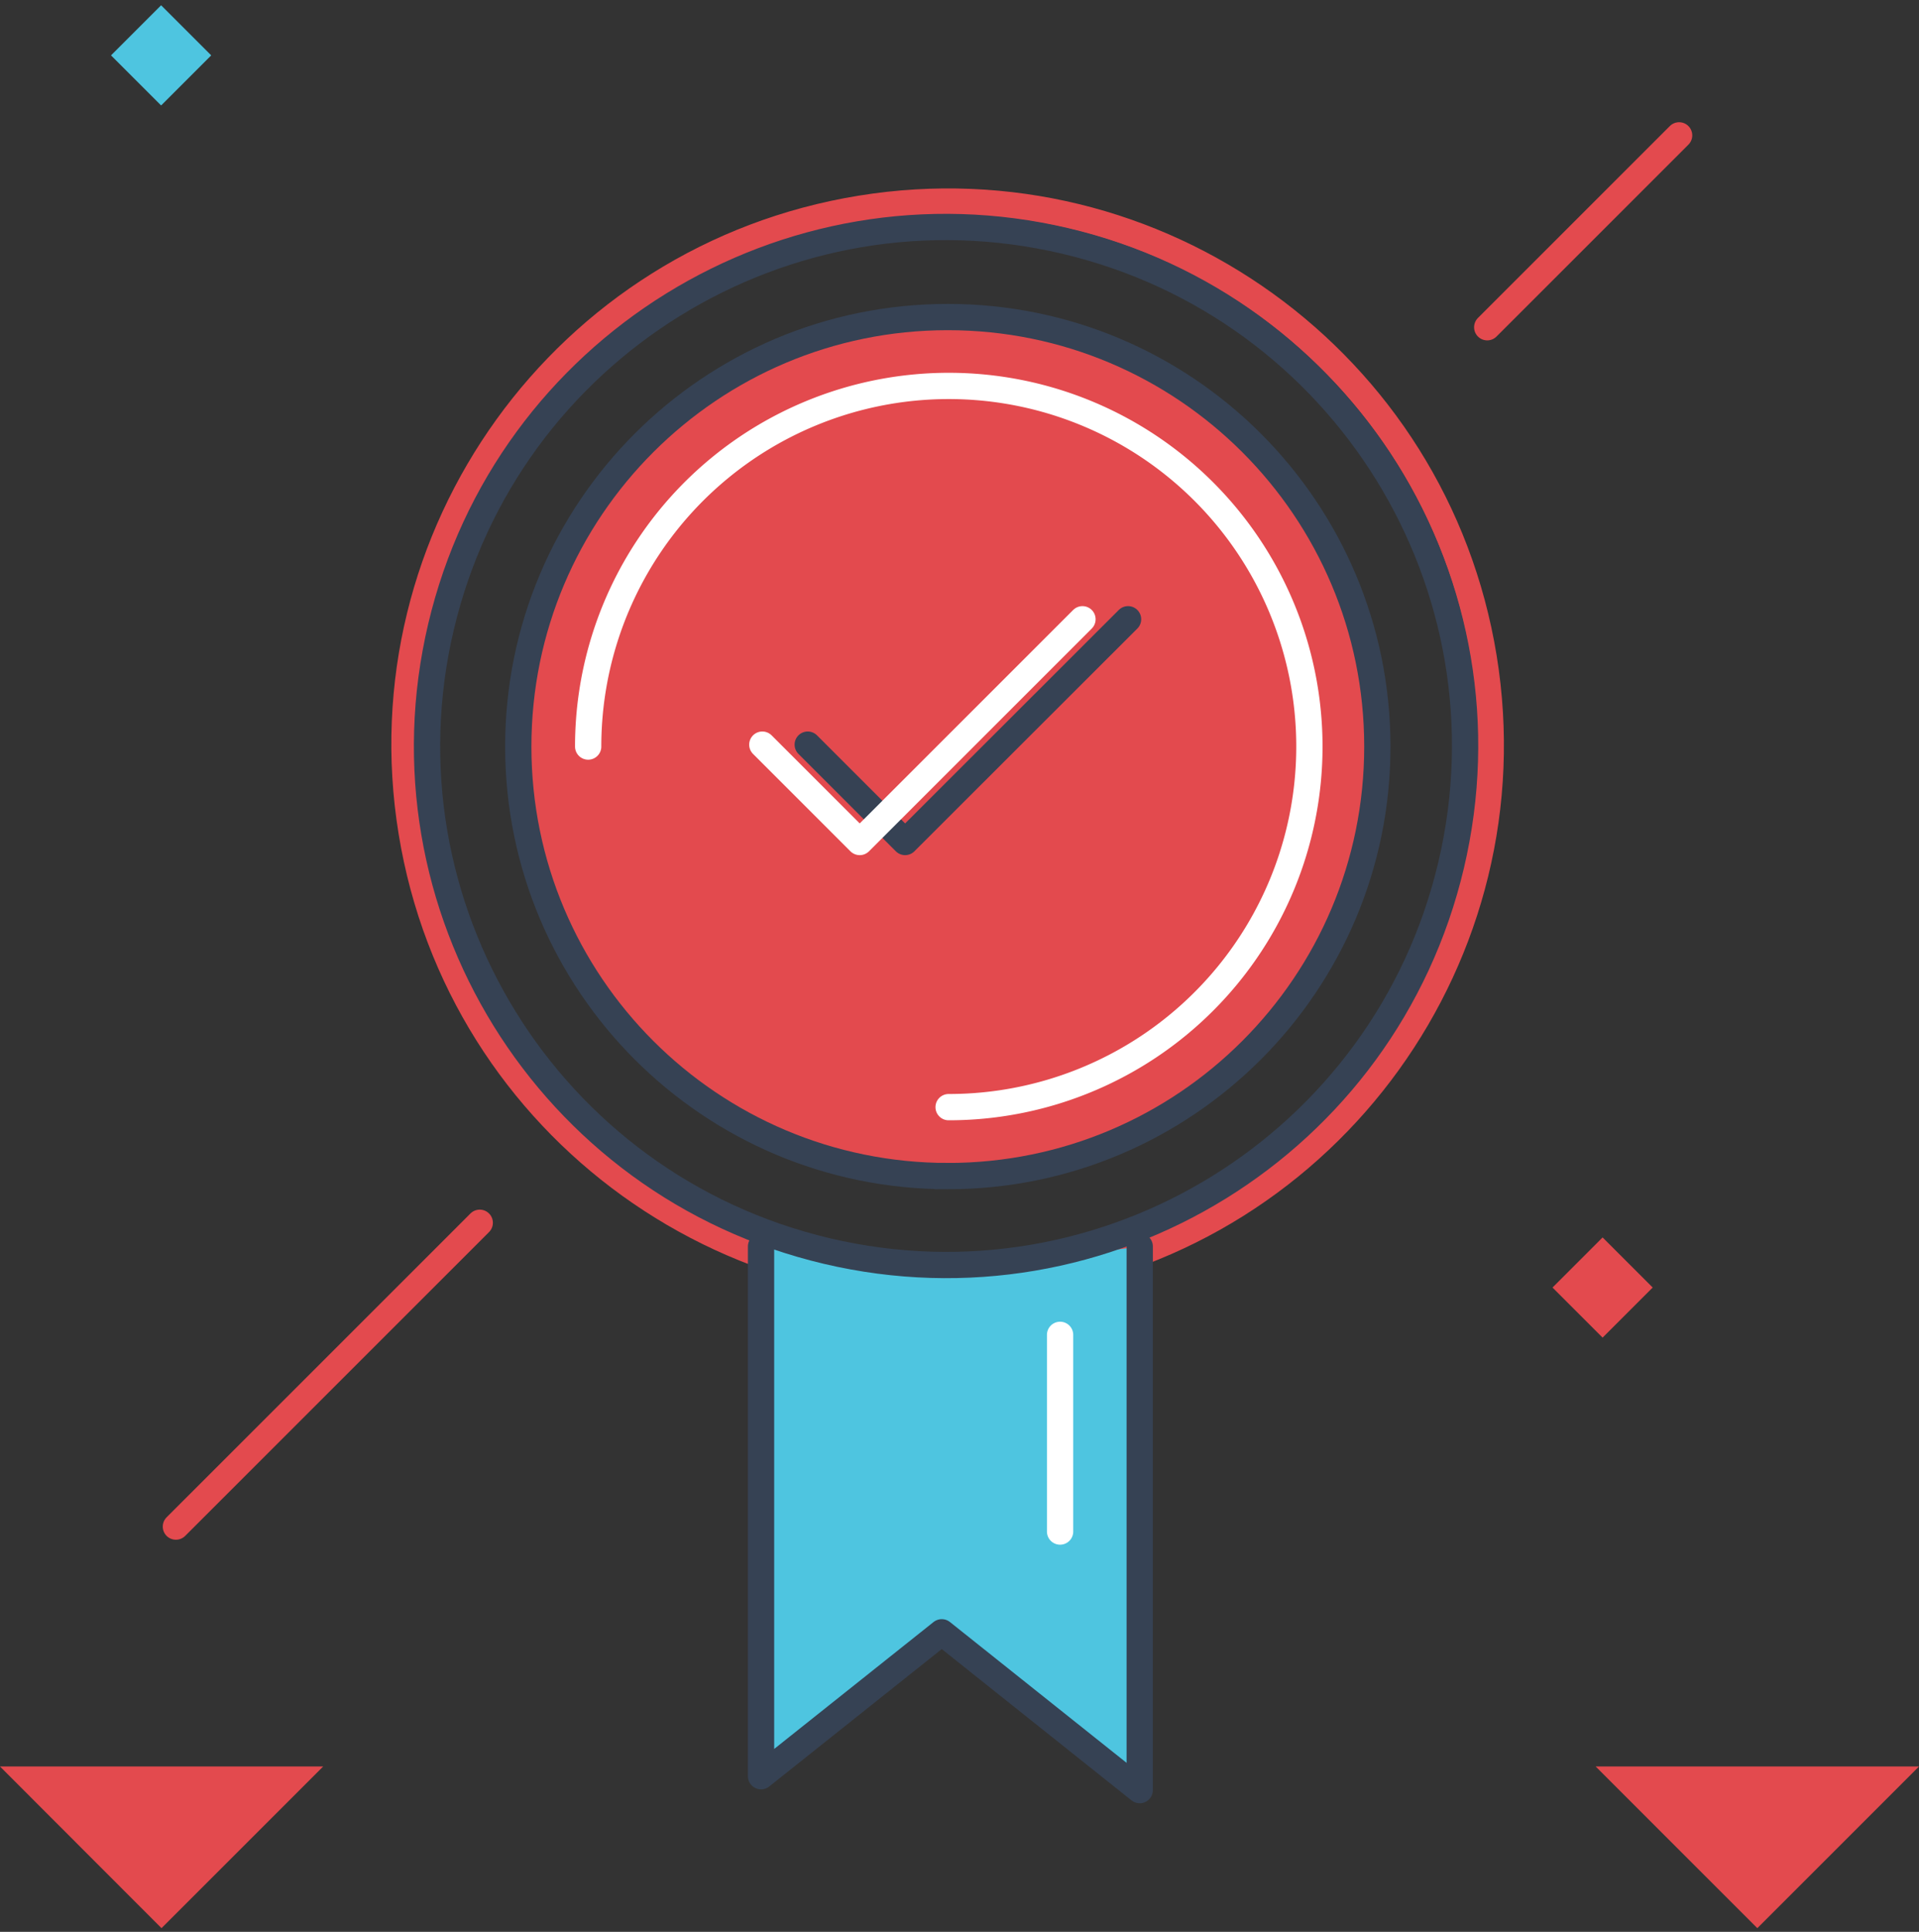 <svg width="149" height="150" fill="none" xmlns="http://www.w3.org/2000/svg"><rect width="100%" height="100%" fill="#333333" stroke="none"/><path d="M25.094 137.161L12.54 149.715 0 137.161h25.094zm123.906 0l-12.553 12.554-12.553-12.554H149z" fill="#E34A4E"/><path d="M12.51.41L8.62 4.3l3.89 3.889 3.89-3.89L12.51.41z" fill="#4EC5E0"/><path d="M124.433 96.083l-3.889 3.89 3.889 3.889 3.89-3.89-3.89-3.889z" fill="#E34A4E"/><path d="M80.335 99.446c22.987-3.732 38.597-25.391 34.865-48.378-3.731-22.987-25.39-38.597-48.378-34.866-22.987 3.731-38.597 25.391-34.866 48.378 3.731 22.987 25.391 38.597 48.379 34.866z" stroke="#E34A4E" stroke-width="2.04" stroke-linecap="round" stroke-linejoin="round"/><path d="M88.493 96.78v42.217l-15.371-12.255-14.031 11.175V96.781l14.378 2.06 15.025-2.06z" fill="#4EC5E0"/><path d="M112.671 67.18c5.112-21.658-8.301-43.358-29.959-48.47-21.657-5.111-43.358 8.302-48.47 29.959-5.111 21.657 8.302 43.358 29.96 48.47 21.657 5.111 43.358-8.302 48.469-29.96z" stroke="#364254" stroke-width="2.04" stroke-linecap="round" stroke-linejoin="round"/><path d="M73.592 91.32c18.42 0 33.351-14.933 33.351-33.352 0-18.419-14.932-33.35-33.351-33.35-18.42 0-33.351 14.931-33.351 33.35 0 18.42 14.932 33.351 33.351 33.351z" fill="#E34A4E" stroke="#364254" stroke-width="2.04" stroke-miterlimit="10"/><path d="M88.493 96.78v42.217l-15.371-12.255-14.031 11.175V96.781" stroke="#364254" stroke-width="2.04" stroke-linecap="round" stroke-linejoin="round"/><path d="M82.31 118.919v-15.272m-36.642-45.68a28 28 0 1127.987 27.999" stroke="#fff" stroke-width="2.04" stroke-linecap="round" stroke-linejoin="round"/><path d="M62.716 57.818l7.562 7.561 17.31-17.296" stroke="#364254" stroke-width="2.04" stroke-linecap="round" stroke-linejoin="round"/><path d="M59.19 57.818l7.562 7.561 17.296-17.296" stroke="#fff" stroke-width="2.04" stroke-linecap="round" stroke-linejoin="round"/><path d="M13.658 118.535L37.25 94.944m78.225-69.534l14.9-14.9" stroke="#E34A4E" stroke-width="2.04" stroke-linecap="round" stroke-linejoin="round"/></svg>
